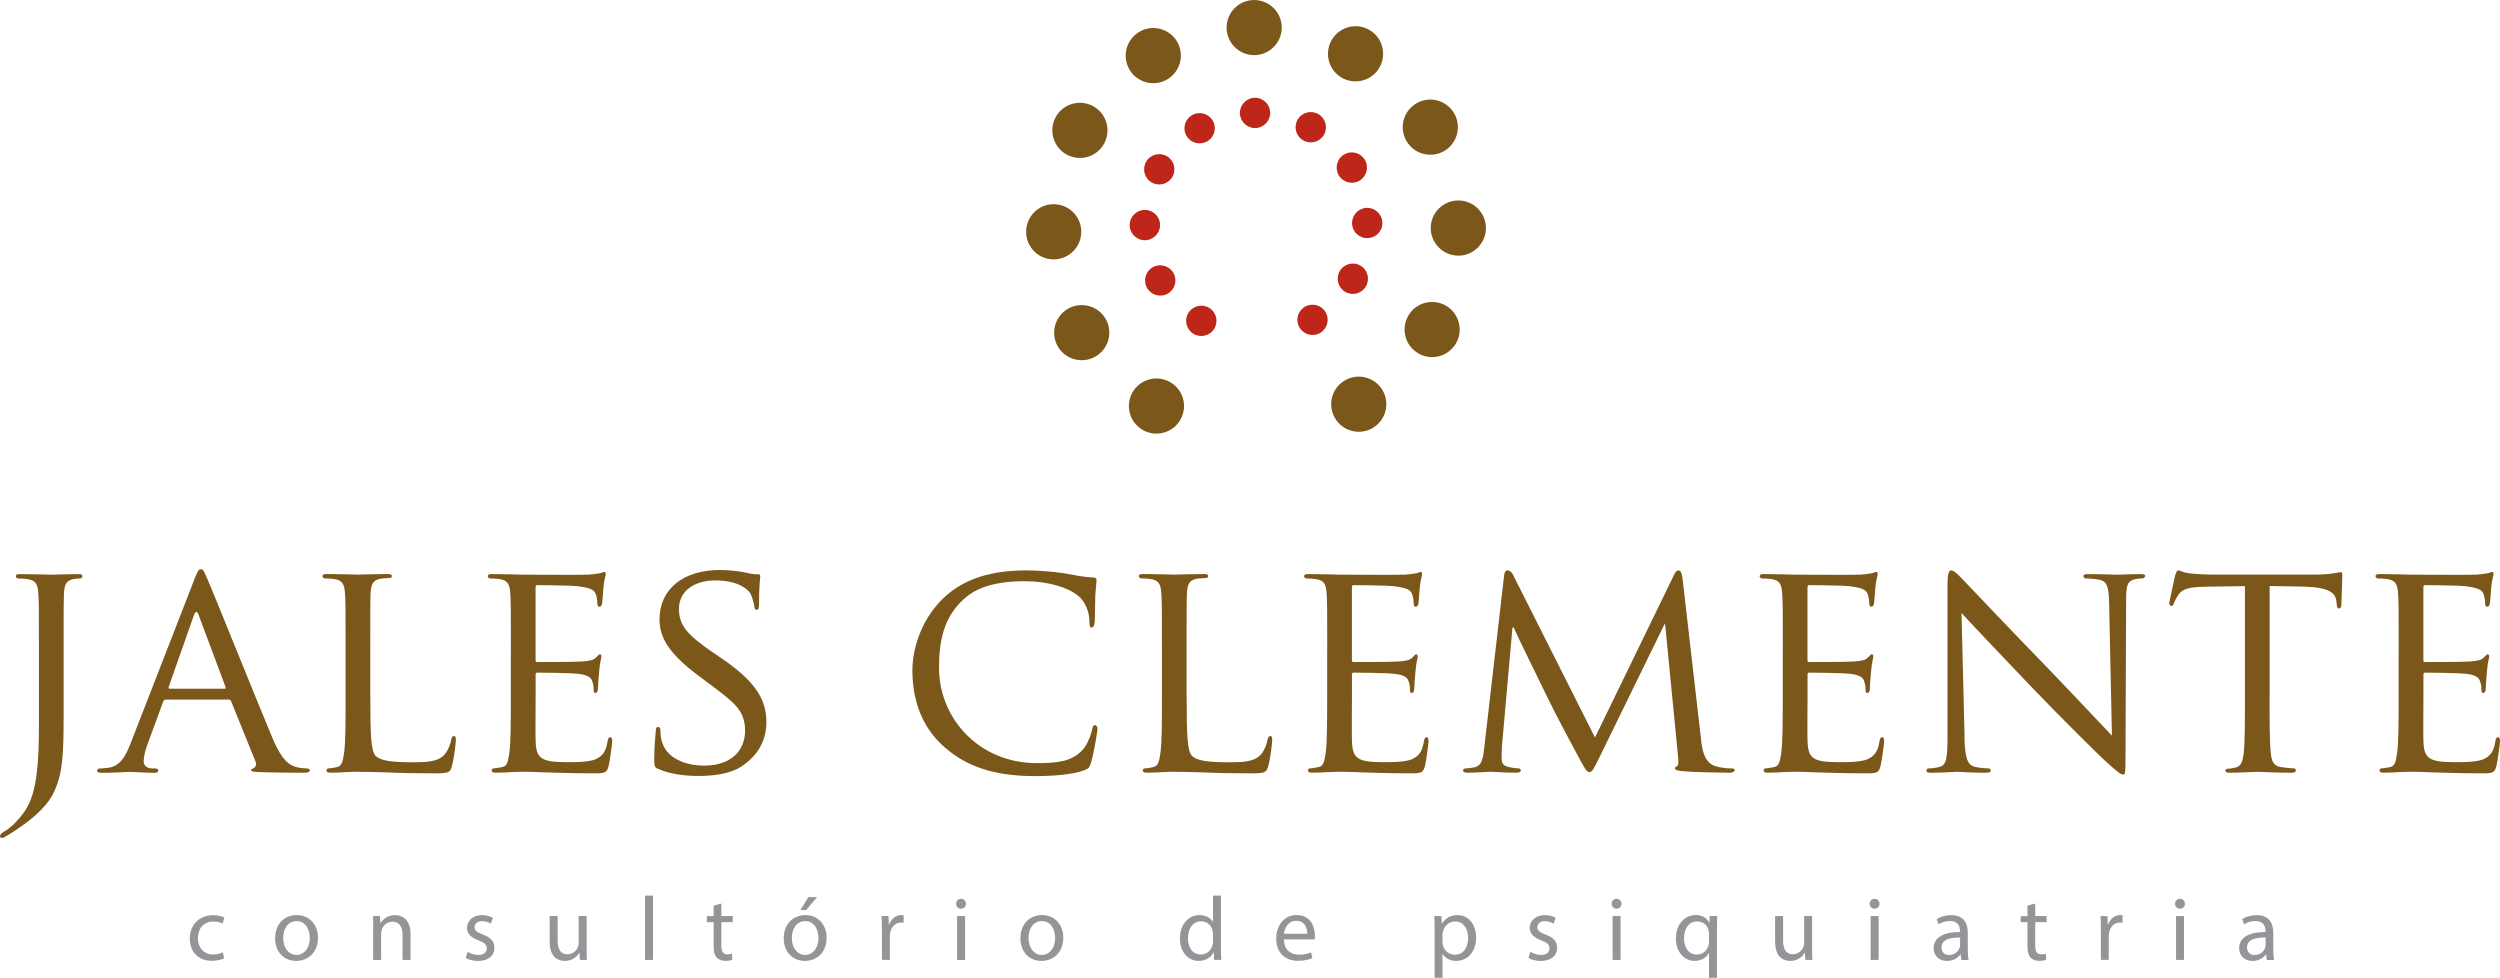 <?xml version="1.0" encoding="UTF-8"?>
<svg id="Camada_2" data-name="Camada 2" xmlns="http://www.w3.org/2000/svg" viewBox="0 0 504.08 197.17">
  <defs>
    <style>
      .cls-1, .cls-2, .cls-3, .cls-4 {
        stroke-width: 0px;
      }

      .cls-1, .cls-3 {
        fill-rule: evenodd;
      }

      .cls-1, .cls-4 {
        fill: #7b5719;
      }

      .cls-2 {
        fill: #939598;
      }

      .cls-3 {
        fill: #bd2618;
      }
    </style>
  </defs>
  <g id="Camada_1-2" data-name="Camada 1">
    <g>
      <path class="cls-4" d="m12.83,143.79c0,8.59-.19,11.9-1.81,15.63-1.18,2.68-3.61,5.17-8.04,8.1-.75.5-1.68,1.06-2.24,1.37-.06,0-.19.06-.37.06-.12,0-.37-.06-.37-.31,0-.31.19-.56.69-.87.69-.37,1.43-1,1.93-1.43,3.55-3.55,5.23-6.29,5.23-19.93v-15.32c0-8.22,0-9.72-.12-11.4-.12-1.81-.44-2.68-2.24-2.93-.44-.06-1.37-.12-1.87-.12-.19,0-.44-.25-.44-.44,0-.31.25-.44.87-.44,2.49,0,6.04.12,6.35.12.25,0,3.67-.12,5.36-.12.62,0,.87.12.87.44,0,.19-.25.44-.44.44-.37,0-.75,0-1.37.12-1.49.31-1.81,1.06-1.93,2.93-.06,1.68-.06,3.18-.06,11.4v12.71Z"/>
      <path class="cls-4" d="m39.18,116.82c.69-1.74.93-2.06,1.31-2.06.56,0,.75.75,1.31,1.93,1,2.24,9.78,24.1,13.14,32.14,1.99,4.73,3.49,5.42,4.67,5.79.81.25,1.62.31,2.18.31.31,0,.69.12.69.44s-.62.44-1.25.44c-.81,0-4.86,0-8.66-.12-1.06-.06-1.93-.06-1.93-.37,0-.25.12-.25.37-.37.31-.12.87-.56.5-1.43l-4.92-12.15c-.12-.25-.19-.31-.5-.31h-12.64c-.25,0-.44.12-.56.44l-3.11,8.47c-.5,1.31-.81,2.62-.81,3.55,0,1.06.93,1.43,1.87,1.43h.5c.44,0,.56.19.56.44,0,.31-.31.44-.81.44-1.31,0-4.3-.19-4.92-.19-.56,0-3.3.19-5.54.19-.69,0-1.06-.12-1.06-.44,0-.25.25-.44.5-.44.37,0,1.18-.06,1.62-.12,2.49-.31,3.55-2.18,4.61-4.86l12.89-33.14Zm6.1,22.05c.25,0,.25-.12.19-.37l-5.42-14.51c-.31-.81-.62-.81-.93,0l-5.11,14.51c-.06.25,0,.37.19.37h11.09Z"/>
      <path class="cls-4" d="m74.67,140.55c0,7.79.12,10.96,1.12,11.9.87.87,2.99,1.25,7.29,1.25,2.87,0,5.29-.06,6.6-1.62.69-.81,1.12-1.93,1.31-2.99.06-.37.25-.69.56-.69.25,0,.37.25.37.81s-.37,3.74-.81,5.29c-.37,1.25-.56,1.43-3.49,1.43-3.92,0-6.98-.06-9.53-.19-2.49-.06-4.36-.12-5.98-.12-.25,0-1.18,0-2.24.06-1.12.06-2.3.12-3.18.12-.56,0-.87-.12-.87-.44,0-.19.12-.44.44-.44.5,0,1.18-.12,1.68-.25,1.06-.25,1.18-1.25,1.43-2.8.31-2.18.31-6.35.31-11.46v-9.34c0-8.22,0-9.72-.12-11.4-.12-1.81-.44-2.68-2.24-2.93-.44-.06-1.37-.12-1.87-.12-.19,0-.44-.25-.44-.44,0-.31.25-.44.87-.44,2.49,0,5.92.12,6.23.12.25,0,4.36-.12,6.04-.12.56,0,.87.12.87.44,0,.19-.25.37-.44.37-.37,0-1.18.06-1.81.12-1.62.31-1.93,1.12-2.06,2.99-.06,1.68-.06,3.18-.06,11.4v9.47Z"/>
      <path class="cls-4" d="m103.01,131.08c0-8.22,0-9.72-.12-11.4-.12-1.81-.44-2.68-2.24-2.93-.44-.06-1.37-.12-1.87-.12-.19,0-.44-.25-.44-.44,0-.31.25-.44.87-.44,2.49,0,6.04.12,6.35.12.37,0,11.83.06,13.08,0,1.06-.06,2.06-.25,2.49-.31.25-.06.5-.25.75-.25.19,0,.25.25.25.5,0,.37-.31,1-.44,2.49-.06.5-.19,2.87-.31,3.49-.06.25-.25.56-.5.56-.31,0-.44-.25-.44-.69,0-.37-.06-1.25-.31-1.87-.37-.87-.93-1.25-3.92-1.62-.93-.12-7.29-.19-7.91-.19-.25,0-.31.19-.31.56v14.39c0,.37,0,.56.31.56.69,0,7.91,0,9.16-.12,1.31-.12,2.12-.19,2.68-.75.37-.37.62-.69.81-.69s.31.12.31.44-.31,1.18-.44,2.93c-.12,1.06-.25,3.05-.25,3.43,0,.44-.12,1-.5,1-.25,0-.37-.19-.37-.5,0-.5,0-1.06-.25-1.74-.19-.75-.69-1.37-2.8-1.62-1.49-.19-7.35-.25-8.28-.25-.31,0-.37.19-.37.37v4.42c0,1.81-.06,7.97,0,9.03.12,3.55,1.12,4.24,6.54,4.24,1.43,0,4.05,0,5.48-.56,1.43-.62,2.18-1.56,2.49-3.67.12-.62.25-.81.56-.81s.37.44.37.81-.44,3.99-.75,5.11c-.37,1.37-.93,1.37-3.05,1.37-4.11,0-7.29-.12-9.53-.19-2.3-.12-3.74-.12-4.55-.12-.12,0-1.18,0-2.37.06-1.06.06-2.3.12-3.18.12-.56,0-.87-.12-.87-.44,0-.19.12-.44.44-.44.5,0,1.18-.19,1.68-.25,1.06-.19,1.18-1.25,1.43-2.8.31-2.18.31-6.35.31-11.46v-9.34Z"/>
      <path class="cls-4" d="m132.72,155.06c-.75-.37-.81-.56-.81-1.99,0-2.62.25-4.73.31-5.61,0-.56.12-.87.44-.87s.5.19.5.62,0,1.18.19,1.93c.87,3.86,4.98,5.23,8.66,5.23,5.42,0,8.22-3.05,8.22-7.04s-2.06-5.61-6.91-9.22l-2.49-1.87c-5.92-4.42-7.85-7.66-7.85-11.34,0-6.23,4.92-9.97,12.15-9.97,2.18,0,4.36.31,5.67.62,1.06.25,1.49.25,1.93.25s.56.06.56.37c0,.25-.25,1.99-.25,5.61,0,.81-.06,1.18-.44,1.18s-.44-.25-.5-.69c-.06-.62-.5-2.06-.81-2.62-.37-.62-2.18-2.62-7.1-2.62-3.99,0-7.29,1.99-7.29,5.73,0,3.36,1.68,5.29,7.1,8.97l1.56,1.06c6.67,4.55,8.97,8.22,8.97,12.77,0,3.11-1.18,6.48-5.11,9.03-2.3,1.5-5.73,1.87-8.72,1.87-2.55,0-5.73-.37-7.97-1.43Z"/>
      <path class="cls-4" d="m190.63,150.83c-5.36-4.61-6.66-10.65-6.66-15.7,0-3.55,1.31-9.72,6.17-14.45,3.3-3.18,8.28-5.67,16.69-5.67,2.18,0,5.29.19,7.97.62,2.06.37,3.8.75,5.61.81.56,0,.69.25.69.56,0,.44-.12,1.06-.25,2.99-.06,1.74-.06,4.67-.12,5.42-.06.81-.31,1.12-.62,1.12-.37,0-.44-.37-.44-1.12,0-2.06-.87-4.17-2.3-5.29-1.93-1.62-5.92-2.93-10.78-2.93-7.04,0-10.4,1.87-12.33,3.67-4.05,3.74-4.92,8.47-4.92,13.83,0,10.15,8.04,19.18,19.75,19.18,4.11,0,6.85-.31,9.03-2.49,1.18-1.18,1.93-3.43,2.12-4.42.12-.56.19-.75.56-.75.25,0,.5.37.5.75s-.75,4.98-1.31,6.79c-.31,1-.44,1.18-1.37,1.56-2.24.87-6.35,1.18-9.9,1.18-8.22,0-13.77-1.93-18.06-5.67Z"/>
      <path class="cls-4" d="m239.27,140.55c0,7.79.12,10.96,1.12,11.9.87.87,2.99,1.25,7.29,1.25,2.87,0,5.29-.06,6.6-1.62.69-.81,1.12-1.93,1.31-2.99.06-.37.25-.69.56-.69.25,0,.37.25.37.81s-.37,3.74-.81,5.29c-.37,1.25-.56,1.43-3.49,1.43-3.92,0-6.98-.06-9.53-.19-2.49-.06-4.36-.12-5.98-.12-.25,0-1.18,0-2.24.06-1.12.06-2.3.12-3.18.12-.56,0-.87-.12-.87-.44,0-.19.12-.44.44-.44.5,0,1.18-.12,1.68-.25,1.06-.25,1.18-1.25,1.43-2.8.31-2.18.31-6.35.31-11.46v-9.34c0-8.22,0-9.72-.12-11.4-.12-1.81-.44-2.68-2.24-2.93-.44-.06-1.37-.12-1.87-.12-.19,0-.44-.25-.44-.44,0-.31.25-.44.87-.44,2.49,0,5.92.12,6.23.12.25,0,4.36-.12,6.04-.12.56,0,.87.12.87.44,0,.19-.25.37-.44.37-.37,0-1.18.06-1.81.12-1.62.31-1.93,1.12-2.06,2.99-.06,1.68-.06,3.18-.06,11.4v9.47Z"/>
      <path class="cls-4" d="m267.61,131.08c0-8.22,0-9.72-.12-11.4-.12-1.81-.44-2.68-2.24-2.93-.44-.06-1.37-.12-1.87-.12-.19,0-.44-.25-.44-.44,0-.31.25-.44.87-.44,2.49,0,6.04.12,6.35.12.37,0,11.83.06,13.08,0,1.06-.06,2.06-.25,2.49-.31.25-.06.5-.25.75-.25.19,0,.25.25.25.5,0,.37-.31,1-.44,2.49-.06.5-.19,2.87-.31,3.49-.06.25-.25.56-.5.56-.31,0-.44-.25-.44-.69,0-.37-.06-1.25-.31-1.87-.37-.87-.93-1.25-3.92-1.62-.93-.12-7.29-.19-7.91-.19-.25,0-.31.19-.31.56v14.39c0,.37,0,.56.31.56.68,0,7.91,0,9.16-.12,1.31-.12,2.12-.19,2.68-.75.37-.37.62-.69.81-.69s.31.12.31.44-.31,1.18-.44,2.93c-.12,1.06-.25,3.05-.25,3.43,0,.44-.12,1-.5,1-.25,0-.37-.19-.37-.5,0-.5,0-1.06-.25-1.74-.19-.75-.68-1.37-2.8-1.62-1.5-.19-7.35-.25-8.28-.25-.31,0-.37.19-.37.37v4.42c0,1.81-.06,7.97,0,9.03.12,3.55,1.12,4.24,6.54,4.24,1.43,0,4.05,0,5.48-.56,1.43-.62,2.18-1.56,2.49-3.67.12-.62.25-.81.56-.81s.37.44.37.81-.44,3.99-.75,5.11c-.37,1.37-.93,1.37-3.05,1.37-4.11,0-7.29-.12-9.53-.19-2.3-.12-3.74-.12-4.55-.12-.12,0-1.18,0-2.37.06-1.06.06-2.3.12-3.18.12-.56,0-.87-.12-.87-.44,0-.19.12-.44.44-.44.5,0,1.18-.19,1.68-.25,1.06-.19,1.18-1.25,1.43-2.8.31-2.18.31-6.35.31-11.46v-9.34Z"/>
      <path class="cls-4" d="m342.97,148.96c.19,1.87.56,4.73,2.8,5.48,1.56.5,2.99.5,3.55.5.25,0,.44.12.44.37,0,.31-.5.5-1.12.5-1.25,0-7.35-.12-9.34-.31-1.31-.12-1.56-.31-1.56-.56,0-.19.12-.37.37-.44.31-.06.37-.87.25-1.87l-2.62-26.78h-.12l-13.21,27.03c-1.12,2.3-1.43,2.8-1.93,2.8s-.81-.5-1.87-2.43c-1.43-2.62-5.04-9.41-6.42-12.27-1.62-3.36-6.04-12.27-6.98-14.45h-.25l-2.12,23.92c-.06.81-.06,1.81-.06,2.68,0,.81.5,1.31,1.31,1.49.93.25,1.74.31,2.12.31.19,0,.44.19.44.37,0,.37-.37.5-1,.5-2.06,0-4.67-.19-5.11-.19-.5,0-3.11.19-4.61.19-.56,0-.93-.12-.93-.5,0-.19.25-.37.56-.37.44,0,.81-.06,1.62-.19,1.81-.31,1.87-2.24,2.12-4.24l3.99-34.57c.06-.56.31-.93.62-.93.37,0,.81.19,1.12.81l16.57,32.89,15.95-32.82c.25-.5.5-.87.87-.87s.68.44.81,1.43l3.74,32.51Z"/>
      <path class="cls-4" d="m359.47,131.08c0-8.22,0-9.72-.12-11.4-.12-1.81-.44-2.68-2.24-2.93-.44-.06-1.37-.12-1.87-.12-.19,0-.44-.25-.44-.44,0-.31.25-.44.87-.44,2.49,0,6.04.12,6.35.12.37,0,11.83.06,13.08,0,1.06-.06,2.06-.25,2.49-.31.25-.06.5-.25.75-.25.19,0,.25.25.25.5,0,.37-.31,1-.44,2.49-.06.5-.19,2.87-.31,3.49-.06.25-.25.56-.5.56-.31,0-.44-.25-.44-.69,0-.37-.06-1.25-.31-1.87-.37-.87-.93-1.25-3.92-1.62-.93-.12-7.29-.19-7.91-.19-.25,0-.31.19-.31.56v14.39c0,.37,0,.56.31.56.68,0,7.91,0,9.16-.12,1.31-.12,2.12-.19,2.68-.75.37-.37.62-.69.81-.69s.31.12.31.44-.31,1.18-.44,2.93c-.12,1.06-.25,3.05-.25,3.43,0,.44-.12,1-.5,1-.25,0-.37-.19-.37-.5,0-.5,0-1.06-.25-1.74-.19-.75-.68-1.37-2.8-1.62-1.5-.19-7.35-.25-8.28-.25-.31,0-.37.19-.37.37v4.42c0,1.81-.06,7.97,0,9.03.12,3.55,1.12,4.24,6.54,4.24,1.43,0,4.05,0,5.48-.56,1.43-.62,2.18-1.56,2.49-3.67.12-.62.25-.81.56-.81s.37.44.37.81-.44,3.99-.75,5.11c-.37,1.37-.93,1.37-3.05,1.37-4.11,0-7.29-.12-9.53-.19-2.3-.12-3.74-.12-4.55-.12-.12,0-1.18,0-2.37.06-1.06.06-2.3.12-3.18.12-.56,0-.87-.12-.87-.44,0-.19.12-.44.44-.44.5,0,1.18-.19,1.68-.25,1.06-.19,1.18-1.25,1.43-2.8.31-2.18.31-6.35.31-11.46v-9.34Z"/>
      <path class="cls-4" d="m396.09,148.58c.12,4.36.62,5.67,2.12,6.04,1,.25,2.24.31,2.74.31.25,0,.44.19.44.44,0,.31-.37.44-1,.44-3.11,0-5.29-.19-5.79-.19s-2.8.19-5.29.19c-.56,0-.87-.06-.87-.44,0-.25.19-.44.44-.44.44,0,1.43-.06,2.24-.31,1.37-.37,1.56-1.81,1.56-6.6v-30.33c0-2.12.31-2.68.75-2.68.62,0,1.56,1.06,2.12,1.62.87.87,8.84,9.34,17.32,18.06,5.42,5.61,11.27,11.9,12.96,13.64l-.56-26.53c-.06-3.43-.37-4.61-2.06-4.92-1-.19-2.24-.25-2.68-.25-.37,0-.44-.31-.44-.5,0-.31.44-.37,1.06-.37,2.49,0,5.11.12,5.73.12s2.43-.12,4.67-.12c.56,0,1,.06,1,.37,0,.19-.25.5-.62.5-.25,0-.68,0-1.31.12-1.81.37-1.93,1.43-1.93,4.61l-.12,31.02c0,3.49-.06,3.8-.44,3.8-.56,0-1.12-.44-4.17-3.24-.56-.5-8.47-8.28-14.26-14.33-6.35-6.67-12.52-13.14-14.2-15.01l.62,24.98Z"/>
      <path class="cls-4" d="m457.62,140.42c0,5.11,0,9.28.25,11.46.19,1.56.44,2.55,2.12,2.8.75.12,1.99.25,2.49.25.37,0,.44.25.44.44,0,.25-.25.44-.87.44-2.99,0-6.48-.19-6.79-.19-.25,0-4.05.19-5.67.19-.62,0-.87-.12-.87-.44,0-.19.12-.37.44-.37.5,0,1.12-.12,1.62-.25,1.12-.25,1.43-1.31,1.62-2.87.25-2.18.25-6.35.25-11.46v-22.24l-7.91.12c-3.43.06-4.73.44-5.54,1.68-.62.93-.69,1.31-.87,1.68-.12.44-.31.5-.56.5-.12,0-.37-.12-.37-.44,0-.56,1.12-5.29,1.18-5.73.12-.31.37-1,.56-1,.37,0,.93.44,2.43.62,1.56.19,3.67.25,4.3.25h20.68c1.81,0,3.05-.12,3.92-.25.81-.12,1.31-.25,1.56-.25s.25.31.25.62c0,1.62-.19,5.42-.19,6.04,0,.44-.25.68-.5.68s-.37-.19-.44-.93l-.06-.56c-.19-1.62-1.37-2.8-6.6-2.93l-6.85-.12v22.24Z"/>
      <path class="cls-4" d="m483.65,131.08c0-8.22,0-9.72-.12-11.4-.12-1.81-.44-2.68-2.24-2.93-.44-.06-1.37-.12-1.87-.12-.19,0-.44-.25-.44-.44,0-.31.25-.44.87-.44,2.49,0,6.04.12,6.35.12.37,0,11.83.06,13.08,0,1.06-.06,2.06-.25,2.49-.31.25-.06.5-.25.75-.25.19,0,.25.25.25.5,0,.37-.31,1-.44,2.49-.06.5-.19,2.87-.31,3.49-.06.25-.25.56-.5.56-.31,0-.44-.25-.44-.69,0-.37-.06-1.25-.31-1.87-.37-.87-.93-1.25-3.92-1.62-.93-.12-7.29-.19-7.91-.19-.25,0-.31.19-.31.56v14.39c0,.37,0,.56.31.56.69,0,7.91,0,9.16-.12,1.31-.12,2.12-.19,2.68-.75.37-.37.62-.69.81-.69s.31.12.31.44-.31,1.18-.44,2.93c-.12,1.06-.25,3.05-.25,3.43,0,.44-.12,1-.5,1-.25,0-.37-.19-.37-.5,0-.5,0-1.06-.25-1.74-.19-.75-.68-1.37-2.8-1.62-1.5-.19-7.35-.25-8.28-.25-.31,0-.37.19-.37.37v4.42c0,1.81-.06,7.97,0,9.03.12,3.55,1.12,4.24,6.54,4.24,1.43,0,4.05,0,5.48-.56,1.43-.62,2.18-1.56,2.49-3.67.12-.62.25-.81.56-.81s.37.44.37.81-.44,3.99-.75,5.11c-.37,1.37-.93,1.37-3.05,1.37-4.11,0-7.29-.12-9.53-.19-2.3-.12-3.74-.12-4.55-.12-.12,0-1.18,0-2.37.06-1.06.06-2.3.12-3.18.12-.56,0-.87-.12-.87-.44,0-.19.12-.44.44-.44.5,0,1.18-.19,1.68-.25,1.06-.19,1.18-1.25,1.43-2.8.31-2.18.31-6.35.31-11.46v-9.34Z"/>
    </g>
    <g>
      <path class="cls-2" d="m45.21,193.22c-.42.22-1.35.51-2.54.51-2.67,0-4.4-1.81-4.4-4.51s1.86-4.69,4.75-4.69c.95,0,1.79.24,2.23.46l-.37,1.24c-.38-.22-.99-.42-1.86-.42-2.03,0-3.12,1.5-3.12,3.34,0,2.04,1.31,3.31,3.07,3.31.91,0,1.52-.24,1.97-.44l.27,1.21Z"/>
      <path class="cls-2" d="m64.11,189.06c0,3.27-2.27,4.69-4.4,4.69-2.39,0-4.24-1.75-4.24-4.55,0-2.96,1.94-4.69,4.38-4.69s4.26,1.84,4.26,4.55Zm-7.01.09c0,1.94,1.11,3.4,2.68,3.4s2.69-1.44,2.69-3.43c0-1.5-.75-3.4-2.65-3.4s-2.72,1.75-2.72,3.43Z"/>
      <path class="cls-2" d="m75.26,187.1c0-.91-.02-1.66-.07-2.39h1.42l.09,1.46h.04c.44-.84,1.46-1.66,2.92-1.66,1.22,0,3.12.73,3.12,3.76v5.28h-1.61v-5.1c0-1.42-.53-2.61-2.05-2.61-1.06,0-1.88.75-2.16,1.64-.07.2-.11.47-.11.75v5.32h-1.61v-6.45Z"/>
      <path class="cls-2" d="m94.3,191.91c.47.31,1.31.64,2.12.64,1.17,0,1.72-.58,1.72-1.31,0-.77-.46-1.19-1.64-1.63-1.59-.57-2.34-1.44-2.34-2.5,0-1.42,1.15-2.59,3.05-2.59.9,0,1.68.26,2.17.55l-.4,1.17c-.35-.22-.99-.51-1.81-.51-.95,0-1.48.55-1.48,1.21,0,.73.53,1.06,1.68,1.5,1.53.58,2.32,1.35,2.32,2.67,0,1.55-1.21,2.65-3.31,2.65-.97,0-1.86-.24-2.48-.6l.4-1.22Z"/>
      <path class="cls-2" d="m118.28,191.14c0,.91.02,1.72.07,2.41h-1.42l-.09-1.44h-.04c-.42.71-1.35,1.64-2.92,1.64-1.39,0-3.05-.77-3.05-3.87v-5.17h1.61v4.89c0,1.68.51,2.81,1.97,2.81,1.08,0,1.83-.75,2.12-1.46.09-.24.15-.53.15-.82v-5.42h1.61v6.43Z"/>
      <path class="cls-2" d="m130.06,180.58h1.61v12.97h-1.61v-12.97Z"/>
      <path class="cls-2" d="m145.45,182.17v2.54h2.3v1.22h-2.3v4.77c0,1.1.31,1.72,1.21,1.72.42,0,.73-.05.93-.11l.07,1.21c-.31.13-.8.22-1.42.22-.75,0-1.35-.24-1.73-.68-.46-.47-.62-1.26-.62-2.3v-4.82h-1.37v-1.22h1.37v-2.12l1.57-.42Z"/>
      <path class="cls-2" d="m166.67,189.06c0,3.27-2.27,4.69-4.4,4.69-2.39,0-4.24-1.75-4.24-4.55,0-2.96,1.94-4.69,4.38-4.69s4.26,1.84,4.26,4.55Zm-7.01.09c0,1.94,1.11,3.4,2.68,3.4s2.69-1.44,2.69-3.43c0-1.5-.75-3.4-2.65-3.4s-2.72,1.75-2.72,3.43Zm5.1-8.26l-2.23,2.61h-1.15l1.61-2.61h1.77Z"/>
      <path class="cls-2" d="m177.82,187.47c0-1.04-.02-1.94-.07-2.76h1.41l.06,1.73h.07c.4-1.19,1.37-1.94,2.45-1.94.18,0,.31.02.46.05v1.52c-.16-.04-.33-.05-.55-.05-1.13,0-1.94.86-2.16,2.06-.04.22-.07.47-.07.75v4.71h-1.59v-6.08Z"/>
      <path class="cls-2" d="m194.77,182.23c.02.55-.38.99-1.02.99-.57,0-.97-.44-.97-.99s.42-1,1-1,.99.44.99,1Zm-1.79,11.32v-8.84h1.61v8.84h-1.61Z"/>
      <path class="cls-2" d="m214.39,189.06c0,3.27-2.27,4.69-4.4,4.69-2.39,0-4.24-1.75-4.24-4.55,0-2.96,1.94-4.69,4.38-4.69s4.26,1.84,4.26,4.55Zm-7.01.09c0,1.94,1.11,3.4,2.68,3.4s2.69-1.44,2.69-3.43c0-1.5-.75-3.4-2.65-3.4s-2.72,1.75-2.72,3.43Z"/>
      <path class="cls-2" d="m246.18,180.58v10.68c0,.79.02,1.68.07,2.28h-1.44l-.07-1.53h-.04c-.49.99-1.57,1.74-3.01,1.74-2.14,0-3.78-1.81-3.78-4.49-.02-2.94,1.81-4.75,3.96-4.75,1.35,0,2.26.64,2.67,1.35h.04v-5.28h1.61Zm-1.61,7.73c0-.2-.02-.47-.07-.68-.24-1.02-1.11-1.86-2.32-1.86-1.66,0-2.65,1.46-2.65,3.42,0,1.79.88,3.27,2.61,3.27,1.08,0,2.06-.71,2.36-1.92.05-.22.07-.44.07-.69v-1.53Z"/>
      <path class="cls-2" d="m258.87,189.42c.04,2.17,1.42,3.07,3.03,3.07,1.15,0,1.84-.2,2.45-.46l.27,1.15c-.57.26-1.53.55-2.94.55-2.72,0-4.35-1.79-4.35-4.46s1.57-4.77,4.15-4.77c2.89,0,3.65,2.54,3.65,4.16,0,.33-.04.58-.05.75h-6.21Zm4.71-1.15c.02-1.02-.42-2.61-2.23-2.61-1.63,0-2.34,1.5-2.47,2.61h4.69Z"/>
      <path class="cls-2" d="m289.27,187.6c0-1.13-.04-2.05-.07-2.89h1.44l.07,1.52h.04c.66-1.08,1.7-1.72,3.14-1.72,2.14,0,3.74,1.81,3.74,4.49,0,3.18-1.94,4.75-4.02,4.75-1.17,0-2.19-.51-2.72-1.39h-.04v4.8h-1.59v-9.57Zm1.59,2.36c0,.24.04.46.07.66.29,1.11,1.26,1.88,2.41,1.88,1.7,0,2.68-1.39,2.68-3.42,0-1.77-.93-3.29-2.63-3.29-1.1,0-2.12.79-2.43,1.99-.05.2-.11.44-.11.66v1.52Z"/>
      <path class="cls-2" d="m308.58,191.91c.47.31,1.32.64,2.12.64,1.17,0,1.72-.58,1.72-1.31,0-.77-.46-1.19-1.64-1.63-1.59-.57-2.34-1.44-2.34-2.5,0-1.42,1.15-2.59,3.05-2.59.89,0,1.68.26,2.17.55l-.4,1.17c-.35-.22-.99-.51-1.81-.51-.95,0-1.48.55-1.48,1.21,0,.73.53,1.06,1.68,1.5,1.53.58,2.32,1.35,2.32,2.67,0,1.55-1.21,2.65-3.31,2.65-.97,0-1.86-.24-2.48-.6l.4-1.22Z"/>
      <path class="cls-2" d="m326.94,182.23c.02.55-.38.99-1.02.99-.57,0-.97-.44-.97-.99s.42-1,1-1,.99.44.99,1Zm-1.79,11.32v-8.84h1.61v8.84h-1.61Z"/>
      <path class="cls-2" d="m344.59,192.18h-.04c-.47.88-1.46,1.57-2.89,1.57-2.06,0-3.74-1.79-3.74-4.48,0-3.31,2.14-4.77,4-4.77,1.37,0,2.28.68,2.72,1.53h.04l.05-1.33h1.52c-.04.75-.05,1.52-.05,2.43v10.03h-1.61v-4.99Zm0-3.89c0-.22-.02-.47-.07-.68-.24-.99-1.1-1.83-2.3-1.83-1.66,0-2.67,1.41-2.67,3.4,0,1.75.84,3.29,2.61,3.29,1.04,0,1.94-.64,2.3-1.75.07-.22.13-.53.13-.77v-1.66Z"/>
      <path class="cls-2" d="m365.37,191.14c0,.91.02,1.72.07,2.41h-1.42l-.09-1.44h-.04c-.42.71-1.35,1.64-2.92,1.64-1.39,0-3.05-.77-3.05-3.87v-5.17h1.61v4.89c0,1.68.51,2.81,1.97,2.81,1.08,0,1.83-.75,2.12-1.46.09-.24.15-.53.15-.82v-5.42h1.61v6.43Z"/>
      <path class="cls-2" d="m378.97,182.23c.02.55-.38.99-1.02.99-.57,0-.97-.44-.97-.99s.42-1,1-1,.99.44.99,1Zm-1.79,11.32v-8.84h1.61v8.84h-1.61Z"/>
      <path class="cls-2" d="m395.46,193.55l-.13-1.11h-.05c-.49.69-1.44,1.32-2.7,1.32-1.79,0-2.7-1.26-2.7-2.54,0-2.14,1.9-3.31,5.31-3.29v-.18c0-.73-.2-2.04-2.01-2.04-.82,0-1.68.25-2.3.66l-.37-1.06c.73-.47,1.79-.79,2.9-.79,2.7,0,3.36,1.84,3.36,3.62v3.31c0,.77.04,1.52.15,2.12h-1.46Zm-.24-4.51c-1.75-.04-3.75.27-3.75,1.99,0,1.04.69,1.53,1.52,1.53,1.15,0,1.88-.73,2.14-1.48.05-.16.09-.35.09-.51v-1.53Z"/>
      <path class="cls-2" d="m410.37,182.17v2.54h2.3v1.22h-2.3v4.77c0,1.1.31,1.72,1.21,1.72.42,0,.73-.05.93-.11l.07,1.21c-.31.13-.8.22-1.42.22-.75,0-1.35-.24-1.74-.68-.46-.47-.62-1.26-.62-2.3v-4.82h-1.37v-1.22h1.37v-2.12l1.57-.42Z"/>
      <path class="cls-2" d="m423.6,187.47c0-1.04-.02-1.94-.07-2.76h1.41l.05,1.73h.07c.4-1.19,1.37-1.94,2.45-1.94.18,0,.31.02.46.05v1.52c-.16-.04-.33-.05-.55-.05-1.13,0-1.94.86-2.16,2.06-.04.22-.07.47-.07.75v4.71h-1.59v-6.08Z"/>
      <path class="cls-2" d="m440.55,182.23c.02.55-.38.99-1.02.99-.57,0-.97-.44-.97-.99s.42-1,1-1,.99.44.99,1Zm-1.79,11.32v-8.84h1.61v8.84h-1.61Z"/>
      <path class="cls-2" d="m457.06,193.55l-.13-1.11h-.05c-.49.69-1.44,1.32-2.7,1.32-1.79,0-2.7-1.26-2.7-2.54,0-2.14,1.9-3.31,5.31-3.29v-.18c0-.73-.2-2.04-2.01-2.04-.82,0-1.68.25-2.3.66l-.37-1.06c.73-.47,1.79-.79,2.9-.79,2.7,0,3.36,1.84,3.36,3.62v3.31c0,.77.04,1.52.15,2.12h-1.46Zm-.24-4.51c-1.75-.04-3.75.27-3.75,1.99,0,1.04.69,1.53,1.52,1.53,1.15,0,1.88-.73,2.14-1.48.05-.16.09-.35.09-.51v-1.53Z"/>
    </g>
    <path class="cls-1" d="m252.88,11.12c3.06,0,5.56-2.5,5.56-5.56s-2.5-5.56-5.56-5.56-5.56,2.5-5.56,5.56,2.5,5.56,5.56,5.56"/>
    <path class="cls-1" d="m276.11,6.03c2.66,1.54,3.56,4.94,2.03,7.6-1.53,2.65-4.94,3.57-7.6,2.04-2.66-1.54-3.57-4.94-2.03-7.6,1.54-2.66,4.94-3.58,7.6-2.04"/>
    <path class="cls-1" d="m293.21,22.86c1.54,2.66.62,6.05-2.02,7.59-2.66,1.54-6.07.63-7.61-2.03-1.53-2.67-.62-6.06,2.04-7.6,2.66-1.54,6.06-.62,7.59,2.04"/>
    <path class="cls-1" d="m299.61,45.98c0,3.07-2.5,5.57-5.56,5.57s-5.57-2.5-5.57-5.57,2.5-5.56,5.57-5.56,5.56,2.5,5.56,5.56"/>
    <path class="cls-1" d="m293.58,69.22c-1.54,2.66-4.94,3.58-7.59,2.04-2.67-1.54-3.57-4.94-2.04-7.6,1.53-2.65,4.93-3.56,7.59-2.03,2.66,1.55,3.57,4.94,2.04,7.6"/>
    <path class="cls-1" d="m276.76,86.32c-2.66,1.52-6.07.62-7.6-2.04-1.54-2.66-.63-6.07,2.03-7.59,2.66-1.54,6.06-.64,7.6,2.03,1.53,2.65.62,6.05-2.04,7.59"/>
    <path class="cls-1" d="m230.4,86.69c-2.66-1.54-3.57-4.94-2.04-7.6,1.54-2.66,4.94-3.58,7.6-2.03,2.66,1.53,3.58,4.93,2.03,7.59-1.52,2.65-4.94,3.57-7.59,2.04"/>
    <path class="cls-1" d="m213.29,69.86c-1.53-2.66-.62-6.06,2.04-7.6,2.66-1.53,6.07-.62,7.6,2.03,1.54,2.66.62,6.06-2.04,7.6-2.66,1.53-6.06.62-7.61-2.04"/>
    <path class="cls-1" d="m206.9,46.73c0-3.06,2.48-5.56,5.55-5.56s5.57,2.49,5.57,5.56-2.49,5.57-5.57,5.57-5.55-2.49-5.55-5.57"/>
    <path class="cls-1" d="m212.92,23.5c1.54-2.65,4.93-3.57,7.6-2.03,2.67,1.54,3.57,4.93,2.04,7.6-1.53,2.66-4.93,3.57-7.6,2.03-2.65-1.54-3.57-4.94-2.03-7.6"/>
    <path class="cls-1" d="m229.75,6.4c2.66-1.54,6.07-.63,7.61,2.02,1.53,2.66.62,6.07-2.04,7.61-2.65,1.53-6.07.63-7.6-2.03-1.53-2.65-.63-6.06,2.03-7.6"/>
    <path class="cls-3" d="m253.05,25.82c1.69,0,3.06-1.38,3.06-3.06s-1.38-3.05-3.06-3.05-3.05,1.38-3.05,3.05,1.37,3.06,3.05,3.06"/>
    <path class="cls-3" d="m265.82,23.01c1.47.84,1.96,2.71,1.13,4.18-.85,1.46-2.73,1.96-4.19,1.11-1.46-.84-1.96-2.7-1.12-4.17.84-1.47,2.72-1.97,4.17-1.12"/>
    <path class="cls-3" d="m275.22,32.26c.84,1.46.33,3.34-1.12,4.18-1.46.84-3.33.34-4.18-1.12-.84-1.47-.34-3.34,1.12-4.18,1.47-.85,3.33-.34,4.18,1.12"/>
    <path class="cls-3" d="m278.73,44.97c0,1.68-1.36,3.05-3.06,3.05s-3.05-1.36-3.05-3.05,1.37-3.06,3.05-3.06,3.06,1.37,3.06,3.06"/>
    <path class="cls-3" d="m275.42,57.73c-.85,1.47-2.71,1.97-4.17,1.12-1.46-.84-1.96-2.71-1.12-4.18.84-1.46,2.71-1.97,4.17-1.12,1.46.84,1.96,2.72,1.12,4.17"/>
    <path class="cls-3" d="m266.18,67.14c-1.47.84-3.34.33-4.18-1.13-.84-1.47-.35-3.32,1.12-4.17,1.45-.84,3.33-.34,4.17,1.11.85,1.47.34,3.33-1.11,4.18"/>
    <path class="cls-3" d="m240.7,67.34c-1.46-.84-1.97-2.72-1.12-4.18.85-1.46,2.71-1.96,4.18-1.12,1.46.84,1.96,2.72,1.11,4.18-.84,1.46-2.72,1.96-4.17,1.12"/>
    <path class="cls-3" d="m231.3,58.09c-.85-1.47-.35-3.34,1.11-4.19,1.47-.84,3.34-.33,4.18,1.13.85,1.46.35,3.32-1.12,4.17-1.46.84-3.33.33-4.17-1.12"/>
    <path class="cls-3" d="m227.78,45.37c0-1.68,1.38-3.05,3.06-3.05s3.07,1.38,3.07,3.05-1.37,3.07-3.07,3.07-3.06-1.38-3.06-3.07"/>
    <path class="cls-3" d="m231.09,32.61c.84-1.46,2.72-1.96,4.18-1.12,1.46.84,1.96,2.71,1.12,4.18-.84,1.46-2.71,1.96-4.18,1.12-1.46-.85-1.96-2.72-1.11-4.18"/>
    <path class="cls-3" d="m240.35,23.22c1.46-.85,3.33-.35,4.18,1.12.84,1.45.35,3.32-1.13,4.16-1.45.84-3.32.34-4.17-1.11-.84-1.46-.33-3.34,1.12-4.17"/>
  </g>
</svg>